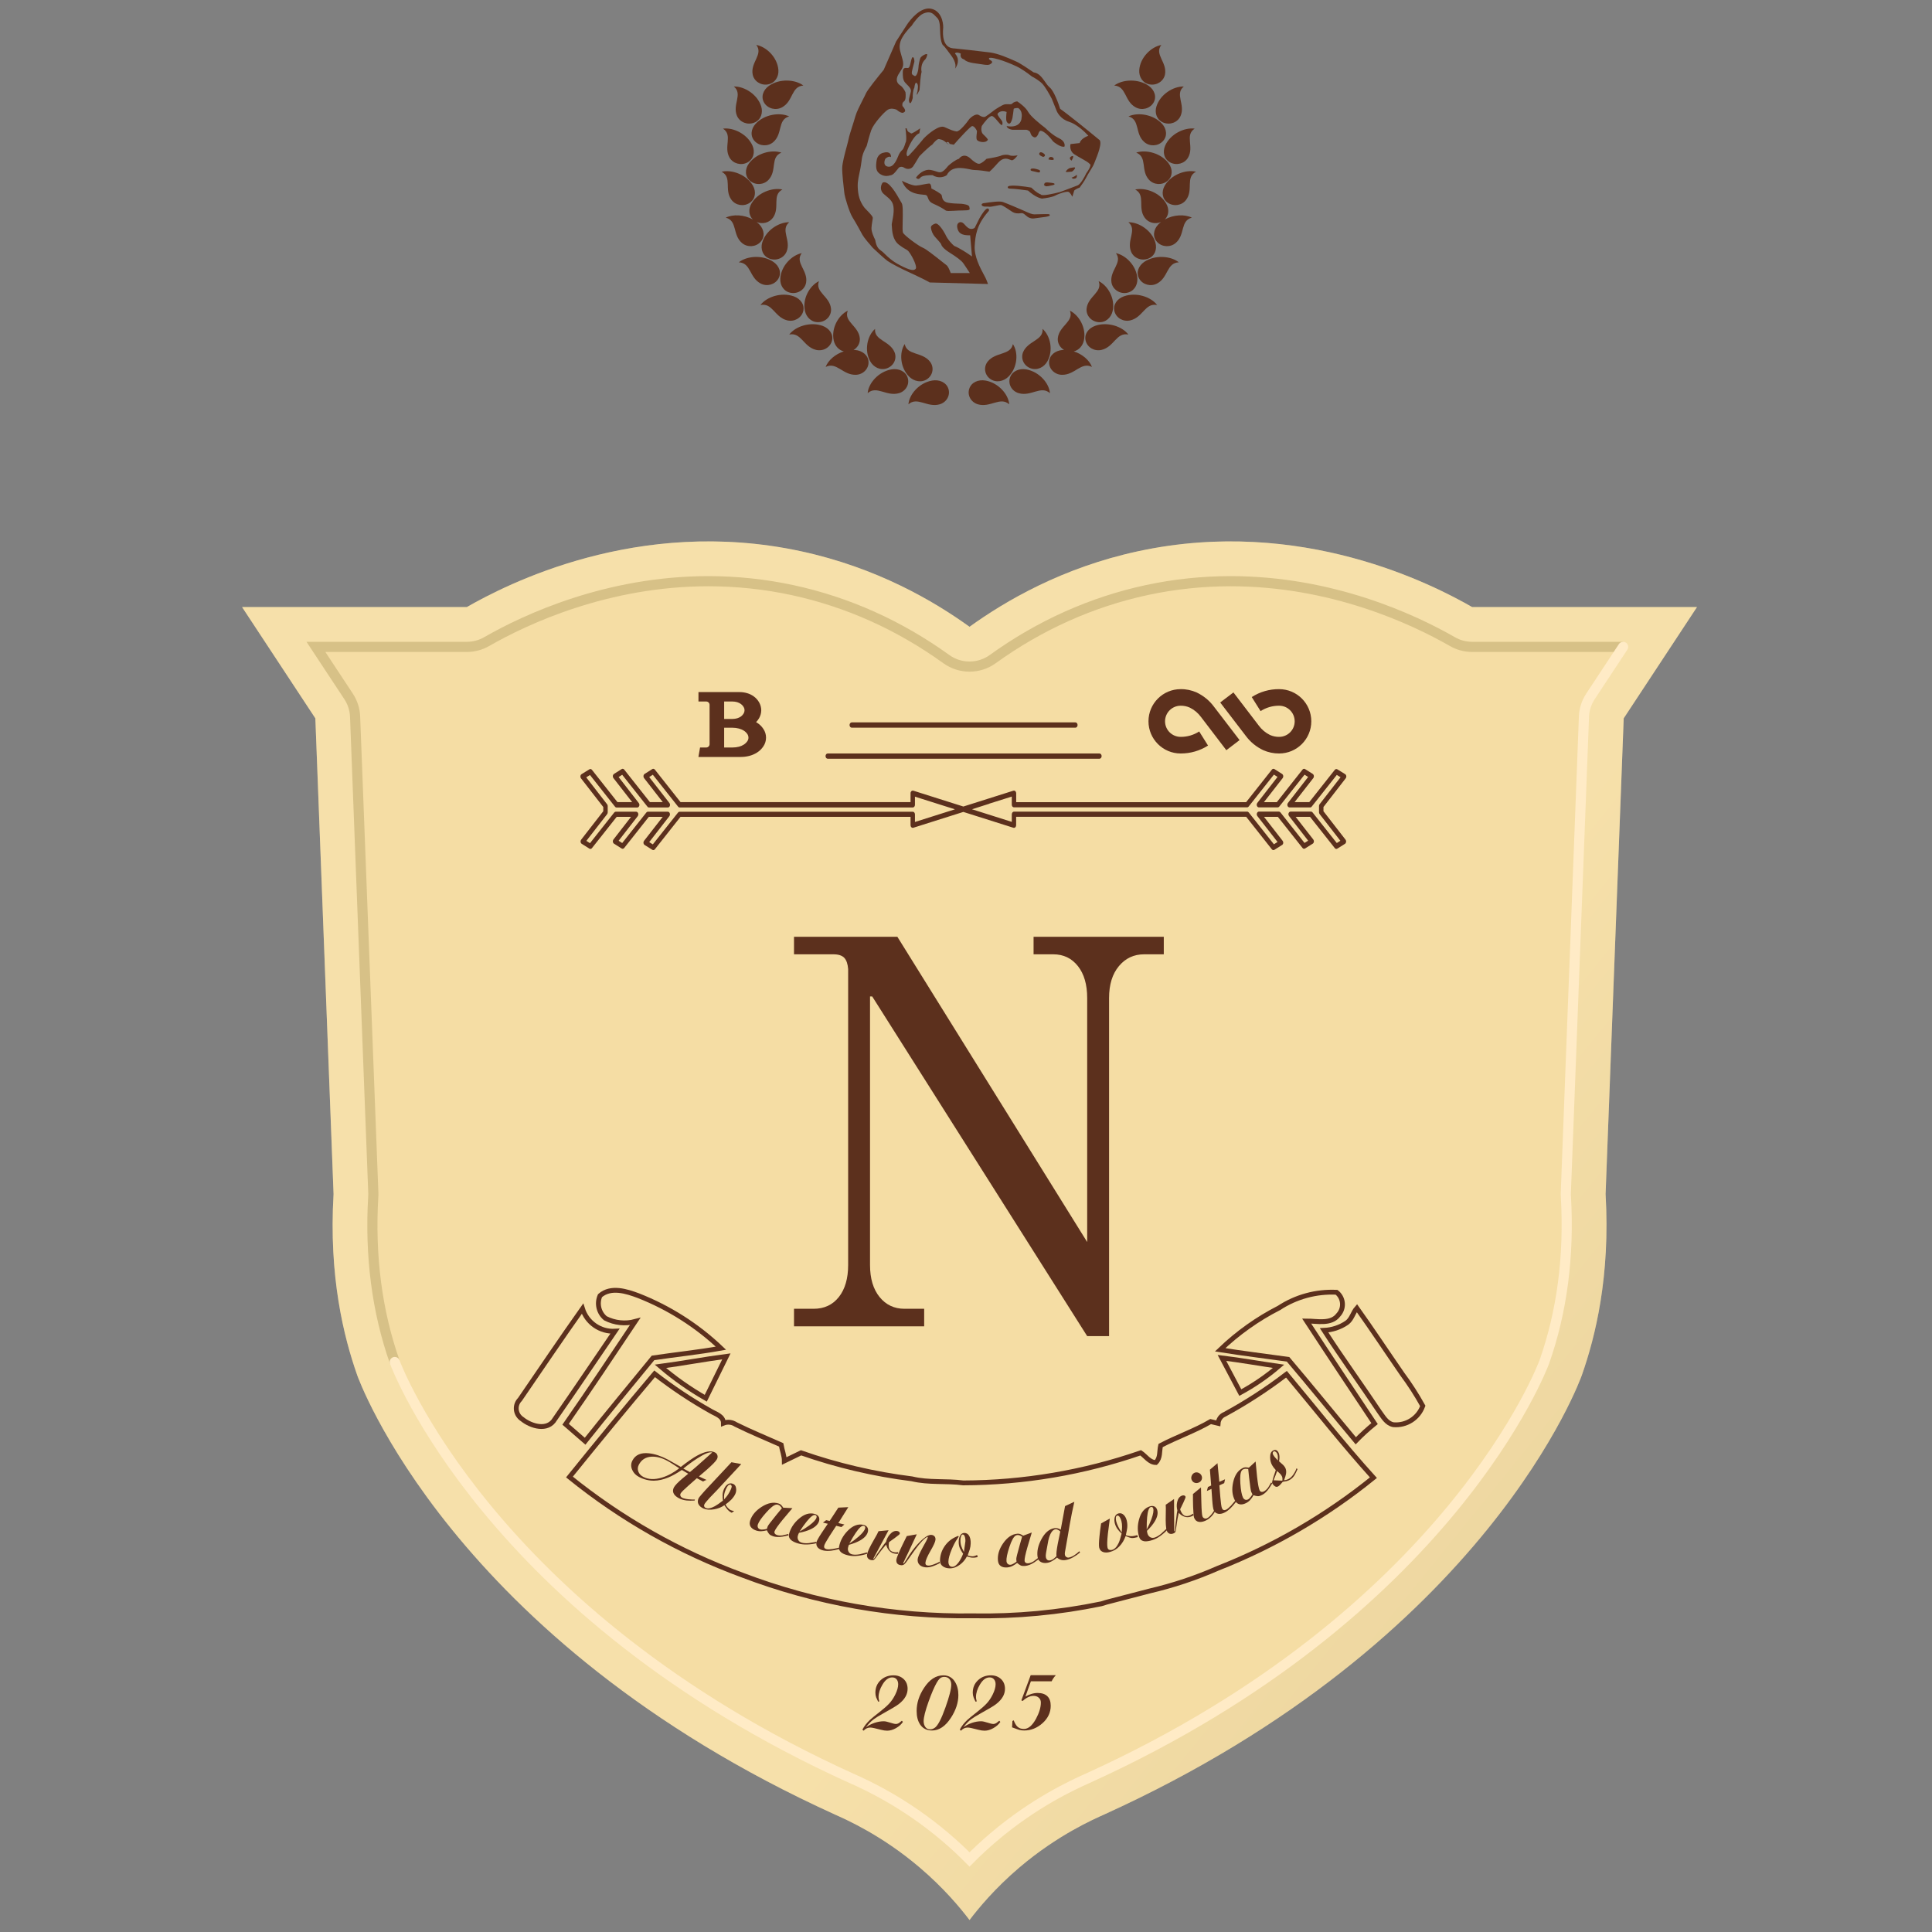 <svg version="1.2" xmlns="http://www.w3.org/2000/svg" viewBox="0 0 400 400" width="400" height="400">
	<rect x="0" y="0" width="400" height="400" fill="#808080" stroke="none"/>
	<defs>
		<linearGradient id="g1" x2="1" gradientUnits="userSpaceOnUse" gradientTransform="matrix(300.496,247.305,-234.33,284.73,197.183,-2.114)">
			<stop offset=".533" stop-color="#fbeaba"/>
			<stop offset=".997" stop-color="#bea979"/>
		</linearGradient>
	</defs>
	<style>
		.s0 { fill: #f5dda4 } 
		.s1 { opacity: .3;fill: url(#g1) } 
		.s2 { fill: none;stroke: #d7c187;stroke-miterlimit:10;stroke-width: 2.1 } 
		.s3 { fill: none;stroke: #5c301d;stroke-miterlimit:10;stroke-width: 1 } 
		.s4 { fill: #5c301d } 
		.s5 { fill: none;stroke: #ffebc6;stroke-linecap: round;stroke-miterlimit:10;stroke-width: 2.1 } 
	</style>
	<g id="Layer 1">
		<path id="&lt;Path&gt;" class="s0" d="m336.17 148.72q-1.89 49.24-3.75 98.51c0.99 17.03-2.12 29.55-4.92 37.5 0 0-19.22 54.8-98.93 90.96-2.08 0.94-9.53 4.16-17.52 10.95-5.07 4.31-8.49 8.47-10.32 10.88-1.83-2.41-5.25-6.57-10.32-10.88-7.97-6.79-15.44-10.01-17.52-10.95-79.69-36.16-98.93-90.96-98.93-90.96-2.8-7.95-5.91-20.47-4.9-37.5q-1.88-49.27-3.77-98.51l-15.17-23.03h46.53c8.02-4.59 35.38-18.84 69.13-11.57 15.8 3.4 27.58 10.34 34.95 15.65 7.37-5.31 19.15-12.25 34.94-15.65 33.76-7.27 61.12 6.98 69.13 11.57h46.54z"/>
		<path id="&lt;Compound Path&gt;" class="s1" d="m254.78 112.09c-6.05 0-12.46 0.6-19.11 2.03-15.79 3.4-27.57 10.34-34.94 15.65-7.37-5.31-19.15-12.25-34.95-15.65-6.65-1.43-13.05-2.03-19.1-2.03-24.68 0-43.59 9.92-50.03 13.6h-46.53l15.17 23.03q1.89 49.24 3.77 98.51c-1.01 17.03 2.1 29.55 4.9 37.5 0 0 19.24 54.8 98.93 90.96 2.08 0.94 9.55 4.16 17.52 10.95 5.07 4.31 8.49 8.47 10.32 10.88 1.83-2.41 5.25-6.57 10.32-10.88 7.99-6.79 15.44-10.01 17.52-10.95 79.71-36.16 98.93-90.96 98.93-90.96 2.8-7.95 5.91-20.47 4.92-37.5q1.86-49.27 3.75-98.51l15.17-23.03h-46.54c-6.43-3.68-25.34-13.6-50.02-13.6zm0 8.24c20.97 0 37.78 7.84 45.93 12.51 1.24 0.72 2.66 1.09 4.09 1.09h31.25l-6.76 10.25c-0.83 1.26-1.3 2.72-1.35 4.22q-1.89 49.25-3.75 98.52-0.02 0.4 0.01 0.79c0.71 12.31-0.79 23.84-4.47 34.27-0.18 0.51-19.42 52.12-94.57 86.21l-0.31 0.14c-2.63 1.19-10.64 4.81-19.14 12.04q-2.59 2.2-4.98 4.61-2.38-2.41-4.97-4.61c-8.48-7.22-16.5-10.85-19.14-12.04l-0.33-0.14c-75.12-34.09-94.38-85.7-94.56-86.2-3.68-10.44-5.18-21.97-4.45-34.27q0.03-0.4 0.01-0.8l-0.52-13.53-3.25-84.99c-0.05-1.5-0.52-2.96-1.35-4.22l-6.76-10.25h31.24c1.44 0 2.85-0.37 4.1-1.09 8.15-4.67 24.96-12.51 45.93-12.51 5.84 0 11.69 0.62 17.37 1.84 11.4 2.46 22.12 7.26 31.86 14.28 1.44 1.04 3.13 1.56 4.82 1.56 1.69 0 3.38-0.52 4.82-1.56 9.74-7.02 20.46-11.82 31.86-14.28 5.68-1.22 11.53-1.84 17.37-1.84z"/>
		<path id="&lt;Compound Path&gt;" class="s2" d="m81.73 281.99c-3.68-10.44-5.18-21.97-4.45-34.27q0.03-0.4 0.01-0.8l-0.52-13.53-3.25-84.99c-0.05-1.5-0.52-2.96-1.35-4.22l-6.76-10.25h31.24c1.44 0 2.85-0.37 4.1-1.09 8.15-4.67 24.96-12.51 45.93-12.51 5.84 0 11.69 0.62 17.37 1.84 11.4 2.46 22.12 7.26 31.86 14.28 1.44 1.04 3.13 1.56 4.82 1.56 1.69 0 3.38-0.52 4.82-1.56 9.74-7.02 20.46-11.82 31.86-14.28 5.68-1.22 11.53-1.84 17.37-1.84m0 0c20.97 0 37.78 7.84 45.93 12.51 1.24 0.72 2.66 1.09 4.09 1.09h31.25"/>
		<path id="&lt;Path&gt;" class="s3" d="m280.7 298.3q1.84-1.89 3.89-3.56c-4.69-7.03-9.38-14.06-14.07-21.24 2.16 0 5.07 0.75 6.57-1.26 1.2-1.29 1.13-3.31-0.16-4.51q-0.11-0.09-0.22-0.18c-4.21-0.2-8.38 0.93-11.9 3.24-4.47 2.28-8.57 5.2-12.19 8.67 4.69 0.75 9.38 1.31 14.06 1.97 4.69 5.53 9.28 11.2 14.02 16.87z"/>
		<path id="&lt;Path&gt;" class="s3" d="m274.14 275.43c3.65 5.67 7.68 11.2 11.43 16.82 0.8 1.08 1.5 2.44 2.91 2.72 2.68 0.24 5.18-1.36 6.09-3.89q-1.91-3.45-4.26-6.61c-3.24-4.69-6.33-9.37-9.38-13.64-0.84 0.94-1.03 2.3-2.11 3.05-1.39 0.94-3.01 1.47-4.68 1.55z"/>
		<path id="&lt;Path&gt;" class="s3" d="m264.71 282.88c-3.89-0.56-7.82-1.27-11.72-1.74l3.8 7.18q4.25-2.3 7.92-5.44z"/>
		<path id="&lt;Path&gt;" class="s3" d="m135.2 281.14c4.68-0.7 9.37-1.17 14.06-2.01-4.95-4.7-10.76-8.39-17.11-10.88-2.39-0.89-5.67-1.97-7.92 0-0.72 1.64-0.26 3.56 1.12 4.69 1.9 0.97 4.09 1.21 6.15 0.66-4.69 7.03-9.38 14.06-14.4 21.28l4.04 3.51c4.68-5.9 9.42-11.57 14.06-17.25z"/>
		<path id="&lt;Path&gt;" class="s3" d="m150.39 280.82c-4.69 0.61-9.05 1.45-13.65 2.06q4.38 3.75 9.38 6.61z"/>
		<path id="&lt;Path&gt;" class="s3" d="m108.13 293.83c1.78 1.44 5.26 2.55 6.75-0.03 4.19-6.02 8.29-12.13 12.44-18.19-3.04 0.17-5.81-1.75-6.72-4.66-4.43 6.25-8.67 12.55-12.96 18.8-1.02 1.03-1.01 2.69 0.03 3.71q0.21 0.21 0.46 0.37z"/>
		<path id="&lt;Path&gt;" class="s3" d="m162.39 302.47c0-1.08-0.47-2.2-0.66-3.33-3.14-1.4-6.28-2.67-9.38-4.21-0.76-0.51-1.72-0.62-2.57-0.28 0-1.46-1.6-1.88-2.63-2.49q-6.1-3.43-11.62-7.73c-5.96 7.03-11.72 14.06-17.63 21.37 10.73 8.68 22.81 15.53 35.77 20.3 15.24 5.8 31.45 8.66 47.76 8.44 8.93 0.16 17.84-0.68 26.58-2.49l1.08-0.33 9-2.34q7.25-1.7 14.06-4.69c11.63-4.57 22.49-10.89 32.2-18.75-6.28-6.94-12.04-14.29-18-21.42q-6.07 4.65-12.79 8.3c-0.78 0.31-1.3 1.04-1.36 1.87l-1.55-0.37c-3.28 1.92-6.98 3.18-10.36 4.96-0.28 1.18 0 2.54-0.98 3.52-1.32 0-2.16-1.36-3.14-2.01-11.83 4.08-24.24 6.19-36.75 6.23-3.52-0.47-7.13 0-10.6-0.84-7.82-0.98-15.52-2.78-22.97-5.39z"/>
		<path id="&lt;Path&gt;" class="s4" d="m244.44 156c2.01 0.01 3.98-0.56 5.67-1.64l-1.83-2.92c-1.14 0.74-2.48 1.13-3.84 1.12-1.78 0-3.23-1.44-3.23-3.22 0-1.78 1.45-3.23 3.23-3.23q0.99-0.01 1.89 0.39c0.92 0.45 1.72 1.12 2.32 1.94 1.14 1.47 5.21 6.82 5.25 6.88l2.74-2.09c-0.04-0.05-4.13-5.41-5.28-6.89-0.94-1.28-2.19-2.3-3.62-2.98-1.04-0.46-2.17-0.7-3.3-0.68-3.68 0-6.66 2.98-6.66 6.66 0 3.67 2.98 6.66 6.66 6.66z"/>
		<path id="&lt;Compound Path&gt;" class="s4" d="m122.03 175.7c0.18 0.12 0.39 0.07 0.53-0.11l5.12-6.47h2.97l-3.65 4.7c-0.17 0.22-0.16 0.56 0.02 0.77q0.06 0.06 0.13 0.1l1.55 0.98c0.18 0.11 0.4 0.06 0.54-0.11l5.09-6.44h2.88l-3.87 4.97c-0.17 0.22-0.16 0.57 0.02 0.77q0.06 0.07 0.13 0.1l1.56 0.98c0.18 0.12 0.4 0.07 0.53-0.1l5.31-6.72h47.63v1.73c0 0.31 0.21 0.55 0.46 0.55q0.07 0 0.14-0.03l10.33-3.27 10.33 3.27q0.07 0.03 0.15 0.03c0.25 0 0.45-0.24 0.45-0.55v-1.74h47.63l5.31 6.73c0.14 0.17 0.36 0.22 0.54 0.1l1.55-0.98q0.08-0.03 0.13-0.1c0.19-0.2 0.19-0.55 0.02-0.77l-3.86-4.97h2.87l5.1 6.44c0.13 0.17 0.35 0.22 0.53 0.11l1.56-0.98q0.07-0.03 0.13-0.1c0.18-0.21 0.19-0.55 0.02-0.77l-3.66-4.7h2.98l5.12 6.47c0.13 0.18 0.35 0.23 0.53 0.11l1.56-0.98q0.07-0.03 0.12-0.1c0.18-0.21 0.19-0.55 0.02-0.77l-4.57-5.89v-0.88l4.59-5.92q0.06-0.06 0.09-0.15c0.12-0.27 0.03-0.6-0.19-0.73l-1.62-1c-0.17-0.1-0.39-0.07-0.53 0.11l-5.28 6.68h-3.04l3.88-4.98q0.04-0.06 0.07-0.13c0.11-0.26 0.02-0.59-0.19-0.73l-1.56-0.98c-0.18-0.13-0.41-0.1-0.56 0.09l-5.32 6.74h-2.67l3.89-4.99q0.04-0.06 0.07-0.13c0.11-0.26 0.02-0.59-0.2-0.73l-1.55-0.98c-0.18-0.13-0.41-0.1-0.56 0.09l-5.33 6.74h-47.61v-1.85q0-0.07-0.02-0.14c-0.06-0.29-0.31-0.47-0.55-0.39l-10.36 3.28h-0.01l-5.12-1.62-5.24-1.66c-0.24-0.08-0.49 0.1-0.56 0.39q-0.01 0.06-0.01 0.13v1.85h-47.62l-5.32-6.73c-0.15-0.19-0.39-0.22-0.56-0.09l-1.56 0.98c-0.22 0.13-0.3 0.47-0.19 0.73q0.03 0.07 0.07 0.13l3.88 4.98h-2.66l-5.32-6.73c-0.15-0.19-0.39-0.22-0.56-0.09l-1.56 0.98c-0.22 0.14-0.31 0.47-0.19 0.73q0.03 0.07 0.07 0.13l3.88 4.98h-3.04l-5.28-6.68c-0.14-0.18-0.36-0.22-0.53-0.11l-1.62 1c-0.22 0.13-0.31 0.46-0.2 0.73q0.04 0.09 0.09 0.15l4.6 5.92v0.88l-4.58 5.89c-0.17 0.22-0.16 0.57 0.02 0.77q0.06 0.06 0.13 0.1zm87.45-9.09c0 0.3 0.2 0.54 0.45 0.54h48.26q0.22 0 0.35-0.19l5.21-6.58 0.75 0.47-4.19 5.39c-0.17 0.22-0.16 0.57 0.02 0.77q0.14 0.16 0.33 0.15h3.88q0.2-0.01 0.32-0.17l5.23-6.6 0.75 0.47-4.19 5.39c-0.17 0.22-0.16 0.56 0.02 0.77q0.14 0.15 0.31 0.15h4.27q0.22-0.01 0.35-0.2l5.17-6.53 0.78 0.48-4.33 5.57q-0.13 0.16-0.13 0.37v1.32q0.01 0.24 0.15 0.4l4.27 5.49-0.74 0.47-5.02-6.34q-0.14-0.17-0.33-0.17h-4.21c-0.25 0-0.46 0.24-0.46 0.55q0.01 0.24 0.15 0.4l3.94 5.07-0.75 0.47-4.99-6.32q-0.15-0.17-0.33-0.17h-4.12c-0.25 0-0.45 0.25-0.45 0.55q0 0.24 0.14 0.4l4.16 5.34-0.75 0.48-5.21-6.59q-0.15-0.18-0.35-0.17h-48.25c-0.25 0-0.45 0.24-0.45 0.54h-0.01v1.58l-8.24-2.61 3.57-1.14v-0.02l4.67-1.47zm-83.81 1.99q0.14-0.16 0.15-0.4v-1.32q0-0.21-0.13-0.37l-4.32-5.57 0.78-0.48 5.16 6.53q0.13 0.19 0.35 0.2h4.28q0.17 0 0.3-0.15c0.19-0.21 0.19-0.55 0.02-0.77l-4.18-5.39 0.74-0.47 5.21 6.58q0.12 0.19 0.34 0.19h3.9q0.18 0 0.31-0.14c0.19-0.21 0.19-0.56 0.02-0.78l-4.19-5.38 0.75-0.48 5.21 6.58q0.13 0.19 0.35 0.2h48.26c0.25 0 0.45-0.25 0.45-0.55v-1.69l8.25 2.61v0.02l-8.25 2.61v-1.57c0-0.3-0.2-0.55-0.45-0.55h-48.28q-0.18 0-0.32 0.17l-5.22 6.59-0.75-0.47 4.16-5.35q0.14-0.15 0.14-0.4c0-0.3-0.2-0.55-0.45-0.55h-4.12q-0.18 0-0.32 0.17l-5 6.32-0.74-0.47 3.94-5.07q0.13-0.16 0.14-0.4c0-0.3-0.2-0.55-0.46-0.55h-4.21q-0.18 0-0.32 0.17l-5.02 6.35-0.75-0.48z"/>
		<path id="&lt;Path&gt;" class="s4" d="m171.37 157.09h0.32 0.8 0.8 0.81 0.8 0.8 0.8 0.8 0.8 0.81 0.8 0.8 0.8 0.8 0.8 0.8 0.81 0.8 0.8 0.8 0.8 0.8 0.8 0.81 0.8 0.8 0.8 0.8 0.8 0.81 0.8 0.8 0.8 0.8 0.8 0.8 0.8 0.81 0.8 0.8 0.8 0.8 0.81 0.8 0.8 0.8 0.8 0.8 0.8 0.8 0.81 0.8 0.8 0.8 0.8 0.8 0.81 0.8 0.8 0.8 0.8 0.8 0.8 0.81 0.8 0.8 0.8 0.8 0.8 0.8 0.63c0.26 0 0.46-0.24 0.46-0.55 0-0.3-0.2-0.54-0.46-0.54h-0.53-0.8-0.8-0.81-0.8-0.8-0.8-0.8-0.8-0.81-0.8-0.8-0.8-0.8-0.8-0.8-0.8-0.81-0.8-0.8-0.8-0.8-0.81-0.8-0.8-0.8-0.8-0.8-0.8-0.8-0.81-0.8-0.8-0.8-0.8-0.8-0.81-0.8-0.8-0.8-0.8-0.8-0.8-0.81-0.8-0.8-0.8-0.8-0.8-0.8-0.81-0.8-0.8-0.8-0.8-0.8-0.81-0.8-0.8-0.8-0.8-0.8-0.8-0.8-0.81-0.8-0.8-0.8-0.8-0.8-0.42c-0.25 0-0.45 0.24-0.45 0.54 0 0.31 0.2 0.55 0.45 0.55z"/>
		<path id="&lt;Path&gt;" class="s4" d="m176.35 150.66h0.9 1.74 1.74 1.73 1.74 1.74 1.73 0.8 0.81 0.8 0.8 0.8 0.8 0.8 0.81 0.8 0.8 0.8 0.8 0.8 0.8 0.81 0.8 0.8 0.8 0.8 0.8 0.81 0.8 0.8 0.8 0.8 0.8 0.8 0.8 0.81 0.8 0.8 0.8 0.8 0.8 0.81 0.8 0.8 0.8 0.8 0.8 0.8 0.81 0.8 0.51c0.25 0 0.45-0.25 0.45-0.55 0-0.3-0.2-0.55-0.45-0.55h-0.42-0.8-0.8-0.8-0.8-0.81-0.8-0.8-0.8-0.8-0.8-0.8-0.81-0.8-0.8-0.8-0.8-0.8-0.81-0.8-0.8-0.8-0.8-0.8-0.8-0.8-0.81-0.8-0.8-0.8-0.8-0.81-0.8-0.8-0.8-0.8-0.8-0.8-1.74-1.74-1.73-1.74-1.74-1.74-1.73-1.74-1.74-0.59c-0.25 0-0.46 0.25-0.46 0.55 0 0.3 0.21 0.55 0.46 0.55z"/>
		<path id="&lt;Path&gt;" class="s4" d="m261.53 155.31c1.04 0.46 2.17 0.7 3.3 0.69 3.68 0 6.66-2.99 6.66-6.66 0-3.68-2.98-6.66-6.66-6.66-2.01-0.02-3.98 0.55-5.67 1.64l1.83 2.91c1.14-0.74 2.48-1.13 3.84-1.12 1.78 0 3.22 1.44 3.22 3.23 0 1.78-1.44 3.22-3.22 3.22q-0.99 0.01-1.89-0.39c-0.92-0.45-1.72-1.12-2.32-1.94-1.14-1.47-5.21-6.82-5.25-6.87l-2.74 2.08c0.04 0.05 4.13 5.41 5.28 6.89 0.94 1.28 2.19 2.3 3.62 2.98z"/>
		<path id="&lt;Compound Path&gt;" class="s4" d="m148.23 156.72h-3.63l0.34-1.96h1.28c0.38 0 0.69-0.31 0.69-0.69v-8.14c0-0.38-0.31-0.69-0.69-0.69h-1.61v-1.95h3.62 1.71 1.47 1.75-0.04 0.04q0.78 0 1.55 0.23 0.73 0.21 1.36 0.67 0.68 0.49 1.1 1.23 0.43 0.76 0.44 1.63-0.01 0.87-0.44 1.63-0.26 0.45-0.63 0.83 0.09 0.05 0.18 0.11 0.81 0.5 1.33 1.3c0.36 0.53 0.55 1.16 0.55 1.8 0 0.64-0.19 1.27-0.55 1.8q-0.52 0.79-1.33 1.3-0.72 0.45-1.55 0.67-0.88 0.23-1.8 0.23h-0.25-1.71-1.47zm6.51-4.73q-0.3-0.44-0.74-0.72-0.47-0.29-1.01-0.43-0.64-0.17-1.3-0.17h-1.76v4.09h1.76q0.66 0 1.3-0.16 0.54-0.14 1.01-0.44 0.44-0.28 0.74-0.72 0.22-0.33 0.22-0.72-0.01-0.4-0.22-0.73zm-4.81-6.75v3.61h1.72q0.5 0 0.99-0.14 0.42-0.13 0.78-0.38 0.34-0.26 0.55-0.62 0.18-0.31 0.18-0.67 0-0.35-0.18-0.65-0.21-0.37-0.55-0.62-0.36-0.26-0.78-0.39-0.49-0.14-0.99-0.14z"/>
		<path id="&lt;Compound Path&gt;" class="s4" d="m148.02 300.71q0.39 0.2 0.51 0.59 0.12 0.39-0.09 0.8-0.35 0.66-2.28 2.34-0.73 0.62-1.45 1.24l1.6 0.74q-0.18 0.02-0.38 0.11-0.02 0.01-0.36 0.2l-1.3-0.68q-1.09 0.95-1.8 1.59-1.37 1.21-1.55 1.56-0.13 0.25-0.04 0.5 0.09 0.25 0.34 0.38 0.41 0.22 1.25 0.32 0.84 0.09 1.4 0.06l-0.06 0.21q-0.94 0.06-1.65-0.01-0.89-0.1-1.58-0.46-0.76-0.4-1.05-0.89-0.38-0.63-0.01-1.35 0.35-0.65 1.79-1.87 0.59-0.49 1.18-0.97l-1.32-0.78q-1.58 1.05-2.81 1.56-1.55 0.64-2.96 0.66-1.59 0.02-3.11-0.78-0.97-0.51-1.39-1.44-0.46-1.01 0.04-1.96 0.92-1.76 3.41-1.49 1.82 0.19 3.9 1.29 0.45 0.23 1.35 0.76 0.89 0.53 1.36 0.77 2.09-1.63 3.34-2.32 2.46-1.34 3.72-0.68zm-9.94 1.69q-1.68-0.88-3.17-0.81-1.82 0.09-2.64 1.66-0.38 0.72-0.11 1.42 0.26 0.69 1 1.09 1.62 0.85 3.91 0.15 1.86-0.57 3.56-1.92-0.63-0.41-1.28-0.83-0.65-0.43-1.27-0.76zm4.76 2.38q1.21-0.99 2.9-2.52 0.84-0.74 1.72-1.55-0.84-0.22-3.07 1.22-1.48 0.95-2.91 2.13z"/>
		<path id="&lt;Compound Path&gt;" class="s4" d="m153.47 303.12l-5.09 5.48q-0.7 0.73-1.4 1.45-1.01 1.09-1.16 1.44-0.1 0.23-0.01 0.43 0.09 0.2 0.32 0.29 0.66 0.29 1.86-0.36 0.56-0.3 1.69-1.16-0.1-0.69-0.07-1.25 0.03-0.57 0.27-1.11 0.28-0.66 0.73-0.99 0.55-0.39 1.17-0.12 0.53 0.22 0.62 0.91 0.09 0.6-0.15 1.15-0.26 0.59-0.87 1.23-0.49 0.48-1.17 0.98 0.13 0.29 0.46 0.67 0.33 0.37 0.6 0.49 0.14 0.06 0.32 0.11 0.19 0.04 0.41 0.08l-0.5 0.36q-0.59-0.26-1.04-0.87-0.32-0.46-0.49-0.69-0.91 0.64-2.09 0.84-1.29 0.24-2.23-0.16-0.71-0.31-1.02-0.86-0.31-0.55 0-1.25 0.06-0.15 0.64-0.82 0.21-0.23 0.74-0.84l5.43-5.81zm-2.15 5.23q0.15-0.35 0.17-0.55 0.02-0.21-0.21-0.42-0.37-0.03-0.58 0.24-0.22 0.27-0.43 0.74-0.25 0.59-0.32 0.99-0.08 0.4-0.03 1.08 0.88-0.89 1.4-2.08z"/>
		<path id="&lt;Compound Path&gt;" class="s4" d="m164.06 312.25q-1.24 1.45-2.02 2.4-1.47 1.81-1.67 2.38-0.09 0.27 0.05 0.48 0.14 0.2 0.41 0.29 0.51 0.18 1.19 0.08 0.18-0.03 1.19-0.28l0.02 0.29q-0.76 0.18-1.18 0.25-1.2 0.19-2.01-0.08-0.53-0.18-0.77-0.43-0.23-0.25-0.5-0.8-0.58 0.17-1.14 0.19-0.57 0.03-1.1-0.15-0.79-0.27-1.13-0.8-0.33-0.53-0.07-1.31 0.56-1.64 2.37-2.79 1.92-1.22 3.52-0.68 0.32 0.11 0.51 0.3 0.19 0.19 0.43 0.56zm-5.12 3.77q0.1-0.29 1.84-2.43 0.55-0.67 1.11-1.34-0.24-0.31-0.33-0.41-0.19-0.2-0.43-0.28-0.17-0.06-0.26-0.06-0.09 0.01-0.12 0.01-0.73 0.07-2.14 1.67-1.42 1.59-1.7 2.44-0.11 0.33 0 0.61 0.11 0.28 0.45 0.4 0.32 0.11 0.89 0.02 0.31-0.06 0.52-0.11z"/>
		<path id="&lt;Compound Path&gt;" class="s4" d="m165.19 317.94q-0.14 0.49 0.08 0.9 0.22 0.41 0.71 0.55 0.64 0.18 1.52 0.09 0.37-0.04 1.52-0.26l0.07 0.27q-0.96 0.24-1.97 0.28-1 0.03-1.85-0.21-0.92-0.26-1.41-0.65-0.71-0.58-0.48-1.38 0.48-1.74 1.99-3.06 1.68-1.49 3.33-1.02 0.54 0.15 0.78 0.53 0.25 0.39 0.1 0.93-0.29 1.01-1.72 1.7-0.99 0.47-2.43 0.74-0.14 0.24-0.24 0.59zm3.86-3.74q0.12-0.42-0.27-0.53-0.56-0.15-1.77 1.35-0.66 0.81-1.47 2.07 1.06-0.56 1.99-1.25 1.34-0.99 1.52-1.64z"/>
		<path id="&lt;Compound Path&gt;" class="s4" d="m170.38 315.24l0.67-0.51 0.72 0.16 1.8-2.75 2.06-0.1-2.06 3.29 1.25 0.3-0.61 0.53-1.08-0.26q-0.84 1.26-1.36 2.08-1.02 1.59-1.12 2.02-0.15 0.59 0.48 0.74 0.4 0.1 1.31-0.04 0.58-0.1 1.37-0.28v0.28q-1.1 0.28-1.67 0.35-0.98 0.12-1.7-0.05-0.71-0.17-1.09-0.56-0.45-0.49-0.3-1.16 0.12-0.47 1.04-1.87 0.64-0.97 1.3-1.93z"/>
		<path id="&lt;Compound Path&gt;" class="s4" d="m175.57 320.45q-0.09 0.5 0.16 0.89 0.25 0.39 0.75 0.49 0.65 0.12 1.52-0.04 0.36-0.07 1.5-0.38l0.08 0.26q-0.93 0.32-1.93 0.44-1 0.12-1.87-0.05-0.94-0.19-1.46-0.54-0.75-0.51-0.59-1.34 0.35-1.77 1.74-3.21 1.56-1.62 3.24-1.28 0.55 0.1 0.82 0.47 0.27 0.36 0.17 0.91-0.21 1.03-1.57 1.83-0.95 0.55-2.37 0.94-0.11 0.25-0.19 0.61zm3.55-4.05q0.09-0.42-0.32-0.5-0.57-0.11-1.65 1.49-0.59 0.86-1.3 2.18 1.01-0.64 1.89-1.41 1.25-1.09 1.38-1.76z"/>
		<path id="&lt;Compound Path&gt;" class="s4" d="m183.97 316.82l-3.01 5.6-0.13 0.23 0.04 0.1 0.06-0.02q0.1-0.09 0.32-0.43 0.21-0.34 0.3-0.5l1.16-1.61q0.17-0.24 0.33-0.47 0.17-0.24 0.41-0.5 0.21-0.89 0.8-1.55 0.7-0.81 1.51-0.69 0.25 0.04 0.41 0.19 0.16 0.16 0.12 0.39-0.02 0.13-0.99 0.83-0.61 0.45-1.23 0.89l-0.04 0.19q-0.12 0.82 0.15 1.31 0.27 0.49 1.05 0.6 0.19 0.03 0.39 0.01 0.19-0.02 0.31-0.04l0.04 0.34q-0.24 0.01-0.34 0.02-0.1 0-0.33-0.04-0.72-0.1-1.19-0.62-0.47-0.52-0.64-1.26-0.82 0.91-1.62 2.01-0.25 0.34-0.37 0.51-0.25 0.33-0.39 0.49-0.14 0.16-0.3 0.2-0.15 0.03-0.4 0-0.45-0.07-0.7-0.38-0.24-0.31-0.18-0.77 0.12-0.8 1.42-3.04 0.78-1.33 0.96-1.79z"/>
		<path id="&lt;Compound Path&gt;" class="s4" d="m187.74 318.03l2.07-0.37-1.86 3.97-0.63 1.29q-0.06 0.14-0.08 0.2-0.09 0.23-0.2 0.35l-0.01 0.13v0.05l0.08 0.06q0.18-0.2 0.58-0.85 0.29-0.47 0.58-0.94 0.5-0.76 1.18-1.59 0.91-1.1 1.73-1.77 1-0.83 1.64-0.78 0.44 0.04 0.67 0.31 0.23 0.27 0.19 0.71-0.05 0.61-1.04 2.3-0.97 1.69-1.04 2.43-0.05 0.56 0.54 0.61 0.4 0.04 1.21-0.26 0.81-0.29 1.16-0.56l0.08 0.31q-0.9 0.45-1.42 0.63-0.83 0.3-1.52 0.24-0.77-0.07-1.22-0.47-0.5-0.46-0.44-1.2 0.05-0.61 1.03-2.42 0.38-0.68 0.75-1.36 0.08-0.16 0.19-0.4 0.11-0.23 0.12-0.37l-0.04-0.1q-0.92 0.4-2.53 2.6-0.94 1.3-1.24 1.74-0.31 0.44-0.48 0.68-0.28 0.41-0.55 0.65-0.27 0.24-0.65 0.21-1.09-0.09-1.01-1.12 0.05-0.56 1.29-3.14 0.43-0.88 0.87-1.77z"/>
		<path id="&lt;Compound Path&gt;" class="s4" d="m198.49 319.22q0.01-0.71 0.24-1.18 0.32-0.67 0.93-0.66 0.74 0.02 1.08 0.76 0.25 0.57 0.23 1.42-0.01 0.6-0.2 1.25-0.05 0.18-0.42 1.21 0.21 0.11 0.46 0.15 0.25 0.05 0.48 0.05 0.21 0.01 0.49-0.07 0.27-0.08 0.52-0.21l0.12 0.44q-0.24 0.04-0.5 0.09-0.26 0.04-0.49 0.03-0.25 0-0.4-0.03-0.16-0.03-0.85-0.22-0.52 1.03-1.46 1.72-1.04 0.76-2.12 0.74-0.81-0.02-1.35-0.39-0.65-0.44-0.63-1.21 0.02-1.52 0.84-2.81 0.83-1.3 2.17-1.98 0.27-0.13 0.49-0.23 0.21-0.09 0.25-0.09l0.06 0.02 0.07 0.08q-0.04 0.1-0.15 0.27-0.11 0.17-0.16 0.24-0.61 0.87-1.18 2.25-0.64 1.55-0.65 2.44-0.01 0.46 0.17 0.77 0.19 0.31 0.63 0.32 0.66 0.01 1.39-1.03 0.52-0.77 0.85-1.68-0.45-0.62-0.69-1.19-0.23-0.57-0.22-1.27zm1.39-0.16q0.01-0.42-0.09-0.79-0.14-0.56-0.45-0.57-0.25 0-0.37 0.38-0.12 0.37-0.12 0.69-0.02 0.72 0.15 1.28 0.18 0.55 0.57 1.27 0.16-1.12 0.31-2.26z"/>
		<path id="&lt;Compound Path&gt;" class="s4" d="m213.62 317.29q-0.56 1.82-0.89 3-0.65 2.25-0.6 2.85 0.02 0.28 0.24 0.42 0.2 0.13 0.48 0.11 0.54-0.05 1.13-0.4 0.16-0.1 0.98-0.74l0.13 0.26q-0.62 0.47-0.98 0.7-1.02 0.65-1.87 0.72-0.56 0.05-0.88-0.08-0.31-0.14-0.78-0.54-0.46 0.38-0.97 0.63-0.51 0.25-1.07 0.3-0.83 0.07-1.35-0.29-0.52-0.36-0.58-1.18-0.15-1.73 1.06-3.5 1.29-1.88 2.96-2.01 0.34-0.03 0.59 0.07 0.25 0.1 0.62 0.34zm-3.21 5.49q-0.02-0.31 0.73-2.96 0.24-0.84 0.48-1.67-0.35-0.19-0.47-0.25-0.25-0.11-0.5-0.09-0.18 0.02-0.26 0.06-0.08 0.04-0.11 0.06-0.63 0.35-1.3 2.37-0.67 2.03-0.6 2.92 0.03 0.34 0.25 0.56 0.22 0.21 0.58 0.19 0.32-0.03 0.81-0.34 0.27-0.17 0.44-0.3z"/>
		<path id="&lt;Compound Path&gt;" class="s4" d="m220.51 311.82l1.92-0.89q-0.2 0.84-0.51 2.36-0.3 1.52-0.44 2.33-0.2 1.18-0.4 2.37l-0.59 3.35q-0.06 0.29-0.01 0.57 0.03 0.26 0.27 0.43 0.24 0.18 0.51 0.14 0.54-0.09 1.12-0.46 0.59-0.37 1.08-0.85l0.16 0.25q-0.65 0.55-1.46 1.01-0.82 0.45-1.54 0.56-1.05 0.16-1.77-0.51-0.46 0.4-0.99 0.7-0.53 0.31-1.04 0.39-0.77 0.12-1.33-0.18-0.55-0.3-0.67-1.05-0.25-1.69 0.77-3.62 1.1-2.08 2.72-2.33 0.69-0.1 1.3 0.32zm-0.99 5.26q-0.16-0.18-0.47-0.34-0.31-0.16-0.5-0.13-1 0.15-1.5 2.3-0.04 0.18-0.31 1.68-0.08 0.44-0.17 0.94-0.09 0.5-0.04 0.85 0.06 0.36 0.28 0.55 0.22 0.19 0.56 0.14 0.29-0.04 0.6-0.22 0.31-0.19 0.77-0.66l-0.01-0.05q-0.09-0.59 0.26-2.47 0.26-1.3 0.53-2.59z"/>
		<path id="&lt;Compound Path&gt;" class="s4" d="m229.78 314.4q-0.2 1.57-0.4 3.12-0.25 2.27-0.07 2.94 0.08 0.3 0.34 0.41 0.27 0.1 0.57 0.02 0.81-0.21 1.37-1.4 0.29-0.6 0.63-1.98-0.54-0.5-0.89-0.99-0.34-0.49-0.51-1.11-0.17-0.67-0.04-1.22 0.17-0.69 0.79-0.85 0.64-0.16 1.12 0.34 0.4 0.41 0.58 1.09 0.19 0.75 0.11 1.56-0.05 0.46-0.29 1.52 0.49 0.16 0.95 0.2 0.46 0.03 0.95-0.1l0.48-0.12 0.11 0.41q-0.87 0.23-1.26 0.19-0.41-0.03-1.28-0.4-0.42 1.21-1.26 2.1-0.83 0.89-1.99 1.19-0.75 0.2-1.32 0.04-0.7-0.2-0.89-0.92-0.14-0.56 0.06-2.43 0.09-0.95 0.33-2.6zm2.4 0.54q-0.11-0.43-0.29-0.74-0.28-0.49-0.59-0.41-0.25 0.07-0.27 0.45-0.02 0.37 0.06 0.71 0.16 0.61 0.46 1.19 0.29 0.59 0.69 1.15 0.07-1 0.07-1.17 0.01-0.64-0.13-1.18z"/>
		<path id="&lt;Compound Path&gt;" class="s4" d="m237.59 317.56q0.16 0.48 0.57 0.71 0.4 0.22 0.89 0.07 0.63-0.21 1.31-0.76 0.29-0.24 1.14-1.06l0.2 0.19q-0.67 0.72-1.49 1.31-0.81 0.59-1.66 0.85-0.91 0.29-1.54 0.24-0.91-0.1-1.16-0.89-0.55-1.73-0.02-3.65 0.59-2.17 2.22-2.69 0.53-0.17 0.95 0.01 0.41 0.19 0.58 0.72 0.32 1.01-0.49 2.37-0.57 0.94-1.62 1.96 0.01 0.27 0.12 0.62zm1.17-5.25q-0.13-0.41-0.52-0.28-0.55 0.17-0.74 2.1-0.1 1.03-0.09 2.53 0.58-1.05 0.98-2.14 0.57-1.57 0.37-2.21z"/>
		<path id="&lt;Compound Path&gt;" class="s4" d="m243.07 310.36l0.04 6.36v0.26l0.08 0.08 0.05-0.06q0.04-0.11 0.07-0.52 0.02-0.4 0.03-0.58l0.24-1.97q0.03-0.29 0.07-0.58 0.03-0.28 0.11-0.63-0.23-0.88-0.04-1.74 0.23-1.05 1-1.33 0.23-0.09 0.45-0.03 0.21 0.06 0.29 0.28 0.05 0.12-0.46 1.21-0.33 0.68-0.66 1.36l0.05 0.19q0.29 0.78 0.76 1.08 0.47 0.3 1.21 0.02 0.18-0.07 0.35-0.18 0.16-0.11 0.25-0.18l0.2 0.28q-0.2 0.13-0.29 0.18-0.09 0.05-0.3 0.13-0.68 0.25-1.35 0.02-0.66-0.23-1.17-0.8-0.28 1.19-0.45 2.54-0.06 0.42-0.09 0.63-0.06 0.4-0.1 0.61-0.05 0.21-0.17 0.32-0.12 0.11-0.35 0.19-0.43 0.16-0.79 0.01-0.37-0.16-0.53-0.59-0.28-0.76-0.21-3.35 0.04-1.54-0.01-2.03z"/>
		<path id="&lt;Compound Path&gt;" class="s4" d="m246.71 306.36q-0.16-0.41 0.03-0.84 0.19-0.44 0.6-0.61 0.4-0.16 0.84 0.03 0.43 0.2 0.6 0.61 0.17 0.41 0 0.82-0.17 0.41-0.59 0.58-0.46 0.19-0.87 0.03-0.42-0.16-0.61-0.62zm1.94 1.59q0.03 1.89 0.08 3.15 0.06 2.44 0.23 2.86 0.12 0.29 0.38 0.39 0.26 0.11 0.55-0.01 0.36-0.15 0.84-0.7 0.47-0.55 0.71-1.01l0.18 0.18q-0.36 0.71-0.91 1.25-0.54 0.54-1.24 0.83-0.73 0.3-1.29 0.19-0.66-0.12-0.95-0.84-0.14-0.33-0.21-2.34-0.04-1.31-0.03-2.58z"/>
		<path id="&lt;Compound Path&gt;" class="s4" d="m249.87 308.69l0.22-0.83 0.67-0.3-0.26-3.28 1.57-1.34 0.38 3.86 1.18-0.53-0.17 0.8-1 0.45q0.1 1.51 0.2 2.48 0.16 1.88 0.34 2.28 0.25 0.56 0.84 0.29 0.37-0.16 1.01-0.83 0.4-0.44 0.91-1.07l0.18 0.23q-0.7 0.9-1.12 1.3-0.7 0.7-1.37 1-0.66 0.3-1.2 0.22-0.66-0.1-0.95-0.73-0.2-0.44-0.32-2.12-0.09-1.15-0.16-2.31z"/>
		<path id="&lt;Compound Path&gt;" class="s4" d="m259.96 302.59q0.17 1.9 0.3 3.12 0.26 2.32 0.53 2.86 0.13 0.25 0.37 0.3 0.25 0.04 0.5-0.08 0.48-0.25 0.89-0.8 0.11-0.15 0.63-1.05l0.22 0.19q-0.4 0.67-0.65 1.02-0.69 0.99-1.46 1.37-0.5 0.26-0.84 0.25-0.35 0-0.93-0.2-0.28 0.53-0.66 0.96-0.38 0.42-0.88 0.67-0.75 0.38-1.36 0.24-0.61-0.13-0.98-0.86-0.79-1.55-0.34-3.65 0.48-2.23 1.98-2.98 0.31-0.16 0.58-0.16 0.27 0 0.7 0.08zm-0.9 6.3q-0.14-0.28-0.45-3.02-0.09-0.86-0.18-1.73-0.39-0.04-0.52-0.05-0.28 0-0.5 0.11-0.16 0.08-0.22 0.14-0.06 0.07-0.08 0.1-0.45 0.57-0.31 2.69 0.15 2.13 0.55 2.93 0.15 0.31 0.44 0.43 0.28 0.11 0.6-0.05 0.29-0.15 0.63-0.62 0.18-0.26 0.29-0.44z"/>
		<path id="&lt;Compound Path&gt;" class="s4" d="m263.38 303.36q-0.39-0.69-0.41-1.6-0.03-1.09 0.59-1.43 0.69-0.39 1.11 0.35 0.25 0.45 0.23 1.16 0 0.25-0.09 0.71 0.8 0.7 0.85 0.75 0.27 0.29 0.41 0.53 0.31 0.56 0.19 1.31-0.06 0.39-0.41 1.33 0.52-0.03 1.04-0.32 0.48-0.28 0.91-0.91 0.43-0.63 0.63-1.25l0.21 0.17q-0.39 0.89-0.61 1.24-0.4 0.65-0.98 0.98-0.34 0.19-0.71 0.28-0.49 0.08-0.76 0.13-0.28 0.34-0.43 0.5-0.28 0.32-0.51 0.45-0.36 0.2-0.69-0.03-0.34-0.23-0.56-0.61-0.09-0.16 0.27-1.31 0.24-0.71 0.48-1.43-0.3-0.35-0.45-0.53-0.15-0.19-0.31-0.47zm1-2.49q-0.1-0.18-0.31-0.31-0.21-0.14-0.37-0.05-0.14 0.08-0.18 0.22-0.06 0.22 0.08 0.48 0.18 0.3 0.4 0.55 0.21 0.26 0.57 0.62 0.02-0.76-0.02-1.02-0.04-0.25-0.17-0.49zm1.11 5.69q0.05-0.26 0.02-0.52-0.02-0.26-0.15-0.47-0.13-0.24-0.3-0.41-0.32-0.3-0.64-0.61-0.06 0.17-0.35 0.96-0.23 0.61-0.39 0.97z"/>
		<path id="&lt;Compound Path&gt;" class="s4" d="m180.58 206.3h-0.45v55.61q0 4.19 1.98 6.63 1.98 2.43 5.15 2.43h4.08v3.63h-26.95v-3.63h4.07q3.28 0 5.21-2.43 1.93-2.44 1.93-6.63v-61.27q-0.12-1.59-0.79-2.32-0.69-0.74-2.27-0.74h-8.15v-3.63h21.4l39.3 63.2v-50.51q0-4.19-1.92-6.62-1.93-2.44-5.1-2.44h-4.08v-3.63h26.96v3.63h-4.08q-3.17 0-5.21 2.44-2.04 2.43-2.04 6.62v69.99h-4.53z"/>
		<path id="&lt;Compound Path&gt;" class="s4" d="m185.96 348.7q0-0.61-0.32-1.01-0.33-0.4-0.92-0.4-1.13 0-2.02 1.5-0.8 1.33-0.8 2.56 0 0.22 0.02 0.33 0.11 0.39 0.13 0.58l-0.24 0.05q-0.31-0.63-0.41-0.89-0.16-0.46-0.16-0.96 0-1.58 1.08-2.59 1.08-1.01 2.68-1.01 1.26 0 2.09 0.77 0.82 0.77 0.82 2.03 0 1.71-1.78 3.11-0.67 0.54-3.26 1.97-1.37 0.76-1.98 1.22-0.86 0.65-1.62 1.67 0.76-0.57 1.76-0.92 1-0.34 1.95-0.34 0.45 0 1.3 0.28 0.85 0.28 1.22 0.28 0.32 0 0.67-0.23 0.2-0.13 0.55-0.44l0.22 0.24q-0.49 0.76-1.43 1.29-0.94 0.53-1.83 0.53-0.59 0-1.29-0.19-1.75-0.46-2.17-0.46-0.86 0-1.41 0.65l-0.26-0.21q0.54-1.06 1.59-2.05 0.39-0.37 2-1.63 1.27-0.99 1.97-1.74 0.7-0.75 1.24-1.84 0.61-1.23 0.61-2.15z"/>
		<path id="&lt;Compound Path&gt;" class="s4" d="m195.32 346.86q1.54 0 2.38 1.32 0.72 1.13 0.72 2.76 0 2.34-1.54 4.71-1.71 2.63-3.91 2.63-1.63 0-2.47-1.24-0.72-1.08-0.72-2.8 0-2.45 1.52-4.76 1.7-2.62 4.02-2.62zm-2.76 11.18q0.31 0 0.54-0.09 0.22-0.08 0.5-0.28 0.91-0.7 2.13-4.12 1.22-3.41 1.22-4.78 0-0.68-0.38-1.14-0.38-0.45-1.08-0.45-0.54 0-0.93 0.35-0.28 0.26-0.61 0.83-0.76 1.32-1.7 3.94-1.02 2.85-1.02 4.06 0 0.68 0.34 1.18 0.34 0.5 0.99 0.5z"/>
		<path id="&lt;Compound Path&gt;" class="s4" d="m206.13 348.7q0-0.61-0.33-1.01-0.32-0.4-0.92-0.4-1.13 0-2.01 1.5-0.8 1.33-0.8 2.56 0 0.22 0.02 0.33 0.11 0.39 0.13 0.58l-0.25 0.05q-0.31-0.63-0.4-0.89-0.17-0.46-0.17-0.96 0-1.58 1.09-2.59 1.08-1.01 2.67-1.01 1.26 0 2.09 0.77 0.82 0.77 0.82 2.03 0 1.71-1.78 3.11-0.66 0.54-3.26 1.97-1.37 0.76-1.98 1.22-0.85 0.65-1.61 1.67 0.76-0.57 1.76-0.92 1-0.34 1.94-0.34 0.45 0 1.3 0.28 0.85 0.28 1.22 0.28 0.32 0 0.67-0.23 0.2-0.13 0.56-0.44l0.22 0.24q-0.5 0.76-1.44 1.29-0.93 0.53-1.82 0.53-0.6 0-1.3-0.19-1.74-0.46-2.17-0.46-0.85 0-1.41 0.65l-0.26-0.21q0.54-1.06 1.6-2.05 0.39-0.37 2-1.63 1.26-0.99 1.96-1.74 0.71-0.75 1.25-1.84 0.61-1.23 0.61-2.15z"/>
		<path id="&lt;Compound Path&gt;" class="s4" d="m209.61 356.32l0.26-0.15q0.35 0.9 0.74 1.28 0.52 0.52 1.37 0.51 1.36 0.01 2.51-2.1 1.01-1.87 1.01-3.37 0-0.62-0.43-1-0.44-0.38-1.08-0.38-0.58 0-1.19 0.3-0.61 0.31-1.04 0.75l-0.3-0.11q0.97-2.61 1.93-5.22h5.21q-0.57 0.61-0.87 1.27h-4.3l-1.13 3.16q0.61-0.36 1.25-0.55 0.64-0.2 1.29-0.2 1.29 0 2 0.67 0.7 0.67 0.7 1.98 0 2.08-1.69 3.6-1.7 1.52-3.81 1.52-0.5 0-0.96-0.11-0.19-0.04-1.54-0.54z"/>
		<path id="&lt;Path&gt;" class="s4" d="m189.31 12.79c0.01-0.32-0.04-0.95-0.34-0.95-0.06-0.03-0.22 0.12-0.39 0.95-0.22 1.03-0.34 1.33-0.73 1.29-0.39-0.05-0.94-0.09-0.94 0.81 0 0.9 0 1.63 0.47 2.19q0.18 0.2 0.39 0.42c0.45 0.44 0.94 0.92 0.81 1.47q-0.07 0.29-0.15 0.6c-0.15 0.55-0.3 1.09-0.24 1.37 0.09 0.39 0.35 0.95 0.78-0.64-0.02-0.49 0.03-1.6 0.34-2.15 0.04-0.46 0.21-1.28 0.51-0.94 0.3 0.33 0.24 0.78 0.2 1.13q-0.02 0.16-0.03 0.28-0.01 0.28-0.09 0.5-0.07 0.19-0.08 0.36 0 0.03 0 0.05 0 0.1 0.02 0.11c0.03 0.01 0.14-0.22 0.54-1.02 0.06-0.97 0.23-3.08 0.43-3.73-0.13-0.53-0.15-1.79 0.77-2.62 0.11-0.13 0.32-0.49 0.39-0.9 0.09-0.51-1.24 0.21-1.42 0.64-0.17 0.43-0.38 1.42-0.38 1.85 0 0.43-0.3 2.15-0.86 1.85l-0.03-0.02c-0.53-0.29-0.65-0.35-0.31-1.61 0.04-0.18 0.17-0.68 0.34-1.29z"/>
		<path id="&lt;Path&gt;" class="s4" d="m184.46 32.53c0.06-0.47-0.18-1.31-1.59-0.9-0.39 0.07-1.2 0.48-1.37 1.55-0.22 1.33-0.09 2.06 0.3 2.49 0.38 0.43 1.2 0.9 2.1 0.73q0.06-0.01 0.11-0.02c0.8-0.15 0.93-0.18 2.08-1.66 0.14-0.14 0.57-0.34 1.12 0 0.34 0.23 1.18 0.51 1.8-0.21 0.18-0.27 0.71-1.08 1.33-2.15 0.66-0.67 2.11-2.09 2.66-2.4 0.33-0.44 1.08-1.3 1.46-1.16q0.18 0.06 0.31 0.08c0.25 0.05 0.46 0.09 1.16 0.64 0.18-0.15 0.49-0.25 0.68 0.27l0.86 0.17c1.13-1.29 3.47-3.86 3.82-3.86 0.43 0 0.98 0.85 0.98 1.11q0 0.1-0.03 0.33c-0.06 0.45-0.16 1.14 0.03 1.43 0.26 0.39 1.76 0.77 2.24 0 0.07-0.03-0.02-0.3-0.95-1.16-0.2-0.16-0.54-0.72-0.3-1.71 0.5-0.75 1.63-2.2 2.15-2.07 0.34 0.1 0.75 0.58 1.13 1.04 0.34 0.4 0.65 0.77 0.89 0.85 0.09-0.1 0.24-0.42 0-0.9-0.31-0.38-0.91-1.2-0.91-1.37 0-0.22 0.69-0.95 1.89-0.47-0.07 0.51-0.17 1.63 0 1.97 0.22 0.43 0.78 0.99 1.2-0.69 0.09-0.55 0.26-1.71 0.26-1.89 0-0.17 0.6-0.21 0.9-0.21 0.35 0.16 0.97 0.8 0.73 2.1-0.03 0.73-0.68 2.08-3.09 1.64 0.02 0.19 0.28 0.63 1.2 0.77h2.92c0.23 0.05 0.71 0.25 0.78 0.56 0.05 0.21 0.23 0.67 0.47 0.81q0.03 0.02 0.07 0.05c0.29 0.17 0.65 0.39 1.09-0.48 0.06-0.24 0.24-0.73 0.51-0.73 0.35 0 0.9 0.35 1.51 0.95 0.41 0.41 0.72 0.8 0.91 1.04v0.01q0.14 0.17 0.2 0.23c0.13 0.13 1.59 1.29 2.32 1.04 0.11-0.35 0.05-1.17-1.12-1.72-1.17-0.55-2.4-1.66-2.87-2.15-0.98-0.73-3.04-2.41-3.52-3.3-0.48-0.9-1.72-1.84-2.28-2.19-0.24 0.02-0.78 0.15-0.99 0.43-0.14 0.19-0.46 0.18-0.82 0.16-0.27-0.01-0.57-0.02-0.85 0.05-0.51 0.14-1.59 0.83-2.06 1.16-0.6 0.47-1.85 1.42-2.02 1.42q-0.04 0-0.08 0c-0.21 0.01-0.48 0.02-1.12-0.39-0.58-0.38-1.53 0.36-1.93 0.77-0.65 0.92-2.09 2.72-2.71 2.62-0.7-0.12-1.05-0.27-2.14-0.75q-0.16-0.07-0.35-0.15c-1.09-0.48-3.29 1.34-4.25 2.32-1.07 1.31-3.25 3.9-3.39 3.73q-0.01-0.01-0.02-0.02c-0.17-0.22-0.46-0.56 0.58-2.55 0.86-1.65 1.62-2.15 1.89-2.19l0.17-1.03c-0.6 0.43-1.83 1.23-1.93 1.03q-0.07-0.11-0.22-0.15c-0.21-0.08-0.49-0.18-0.64-0.88h-0.26c0.13 0.86 0.31 2.66 0 3-0.1 0.39-0.37 1.22-0.64 1.46-0.34 0.3-0.56 0.65-0.73 0.99q-0.04 0.07-0.1 0.24c-0.28 0.7-0.94 2.4-2.09 2.25-1.06-0.14-0.84-1.15-0.6-1.63 0.23-0.23 0.78-0.62 1.16-0.35z"/>
		<path id="&lt;Path&gt;" class="s4" d="m191.06 40.3c0.36 0.03 0.63 0.05 0.74 0.13 0.17 0.13 0.24 0.32 0.32 0.54 0.14 0.39 0.32 0.87 1.14 1.22 1.29 0.56 2.19 1.12 2.53 1.38 0.21 0.15 0.83 0.12 1.7 0.07q0.82-0.06 1.86-0.07c1.5 0 1.46-0.18 1.38-0.51q-0.03-0.1-0.04-0.22c-0.05-0.48-1.21-0.6-1.64-0.65q-0.19-0.01-0.53-0.02c-0.54-0.02-1.33-0.04-2.21-0.19-1.1-0.19-1.23-0.95-1.31-1.39q-0.01-0.09-0.03-0.16c-0.06-0.31-1.45-1.07-2.14-1.41 0-0.79-0.29-1.02-0.43-1.03q-0.57 0.06-1.19 0.19c-0.52 0.11-1.05 0.21-1.56 0.24-0.72 0.03-2.25-0.65-2.92-0.99 0.96 2.56 3.15 2.76 4.33 2.87z"/>
		<path id="&lt;Path&gt;" class="s4" d="m204.85 35.54c0.16-0.11 0.74-0.65 1.8-1.85 1.05-1.18 1.92-0.84 2.47-0.63q0.22 0.1 0.36 0.12c0.38 0.03 0.96-0.67 1.21-1.03-0.36 0.08-1.2 0.2-1.68 0-0.48-0.21-1.25-0.09-1.58 0-0.49 0.27-2.32 0.6-3.18 0.73-0.3 0.31-1.02 0.96-1.51 1.03-0.47 0.07-1.37-0.66-1.75-1.03-1.21-1.17-2.14-0.49-2.45 0-0.69 0.17-1.78 1.04-2.23 1.46-1.25 1.57-1.62 1.44-2.52 1.14q-0.41-0.15-1.05-0.28c-1.44-0.28-2.66 0.94-3.09 1.58 0.15 0.2 0.53 0.48 0.9 0 0.38-0.48 1.85-0.54 2.54-0.51 1.23 0.78 2.46 0.33 2.92 0 1-1.98 3.27-1.52 4.72-1.23 0.41 0.09 0.75 0.16 0.99 0.16 0.85 0 2.44 0.23 3.13 0.34z"/>
		<path id="&lt;Path&gt;" class="s4" d="m174.85 40.22c0.04 0.43 0.94 3.65 1.67 4.81 0.73 1.16 1.63 2.83 2.02 3.56 0.31 0.58 1.56 2.05 2.14 2.7 0.79 0.75 2.51 2.34 3.09 2.75 0.73 0.52 3.27 1.81 3.87 2.06 0.59 0.26 4.28 2 4.85 2.38l12.07 0.32c-0.21-0.57-0.43-1.14-0.7-1.62-0.99-1.81-2.19-4.13-2.06-6.27 0.13-2.15 0.39-4.3 2.75-7.04 0.17-0.15 0.41-0.48 0-0.69-0.41-0.2-1.35 1.26-1.76 2.02l-0.99 1.97c-0.21 0.17-0.79 0.41-1.37 0-0.26-0.18-0.45-0.39-0.63-0.59-0.32-0.36-0.59-0.65-1.09-0.57-0.24 0.06-0.68 0.37-0.51 1.16 0.21 0.99 0.73 1.59 2.66 1.55l0.38 4.38c-0.76-0.55-2.56-1.75-3.69-2.19-0.43-0.36-1.39-1.34-1.84-2.41-0.45-0.84-1.49-2.46-2.11-2.19-0.31 0.09-0.93 0.38-0.86 0.86 0.09 0.6 0.3 1.25 0.86 1.89q0.22 0.25 0.45 0.5c0.42 0.47 0.81 0.9 0.84 1.09 0.04 0.26 0.51 0.9 1.76 1.68 1.24 0.77 2.45 1.63 2.83 2.23q0.16 0.24 0.43 0.63c0.28 0.42 0.61 0.91 0.88 1.34h-3.95c-0.29-0.76-0.58-1.41-0.88-1.63-0.2-0.16-0.55-0.43-0.98-0.77-1.3-1.03-3.29-2.61-3.91-2.84-0.81-0.3-3.86-2.53-4.12-3.13-0.11-0.26-0.09-1.27-0.06-2.41 0.03-1.52 0.07-3.27-0.2-3.69q-0.11-0.17-0.32-0.55c-0.77-1.37-2.43-4.31-3.63-3.7-0.33 0.45-0.73 1.55 0.3 2.41q0.1 0.08 0.18 0.15c1.17 0.97 1.72 1.42 1.8 2.81 0.05 0.87-0.13 1.79-0.26 2.48-0.09 0.46-0.16 0.82-0.13 1q0.02 0.11 0.03 0.37c0.05 0.83 0.15 2.62 1.43 3.62 0.7 0.54 1.1 0.76 1.38 0.92 0.35 0.19 0.53 0.28 0.85 0.76 0.61 0.85 1.64 2.91 1.25 3.34-0.39 0.43-1.2 0.3-3.26-0.77-1.61-0.83-2.53-1.75-3.13-2.33q-0.25-0.26-0.44-0.42-0.14-0.11-0.29-0.22c-0.48-0.35-1-0.73-1.25-2.27-0.27-0.51-0.81-1.72-0.77-2.44 0.02-0.45 0.1-0.97 0.17-1.39 0.07-0.42 0.13-0.74 0.08-0.8q-0.02-0.03-0.02-0.07c-0.04-0.12-0.13-0.38-1.52-1.78-0.4-0.41-1.26-1.66-1.46-3.3-0.22-1.78-0.06-2.53 0.26-4.06q0.08-0.36 0.17-0.8c0.12-0.61 0.18-1.08 0.24-1.5 0.12-1.01 0.21-1.7 1.09-3.3 0.16-0.65 0.57-2.2 0.94-3.27 0.48-1.33 2.66-3.77 3.44-4.24 0.61-0.38 1.46-0.16 1.8 0 0.39 0.34 1.24 0.92 1.55 0.51 0.22-0.06 0.49-0.39-0.31-1.25-0.07-0.21-0.11-0.71 0.31-0.98 0.41-0.28 0.37-1.38 0.3-1.89-0.15-0.33-0.55-1.07-1.03-1.38-0.6-0.38-1.12-1.03-0.48-2.23q0.24-0.42 0.46-0.74c0.45-0.68 0.77-1.16 0.44-2.43q-0.14-0.55-0.27-0.97c-0.3-1.03-0.49-1.66-0.15-2.77 0.34-1.13 1.69-2.65 2.31-3.26 0.43-0.69 1.52-2.16 2.45-2.53 1.16-0.48 1.8-0.18 2.36 0.43q0.13 0.13 0.24 0.24c0.45 0.42 0.8 0.75 0.83 2.76 0.05 2.36 0.48 3.09 0.65 3.18 0.17 0.08 1.2 1.46 1.37 1.71q0.03 0.05 0.11 0.14c0.36 0.48 1.38 1.82 0.97 2.96 0.45-0.55 1.09-1.94 0-3.1 0.02-0.17 0.3-0.41 1.2 0-0.12 0.32-0.13 1 0.73 1.21 0.08 0.18 0.67 0.61 2.32 0.81q0.74 0.1 1.26 0.18c1.07 0.17 1.51 0.24 2-0.18 0.37-0.32 0.08-0.5-0.18-0.67-0.2-0.12-0.38-0.24-0.29-0.4 0.17-0.31 1.96 0.21 2.83 0.51 0.83 0.29 2.74 1.02 3.73 1.64 1 0.61 1.97 1.34 2.32 1.63 0.43 0.21 1.45 0.8 2.11 1.46 0.65 0.65 1.61 2.39 2.01 3.17l0.9 2.24c0.19 0.61 0.97 1.97 2.62 2.48 1.65 0.52 3.38 2.17 4.04 2.92-0.52 0.17-1.6 0.72-1.8 1.51l-1.89 0.21c-0.12 0.46-0.12 1.52 0.77 2.1 0.41 0.27 0.92 0.56 1.42 0.84 0.87 0.49 1.67 0.94 1.76 1.18 0.23 0 0.41 0.39-0.69 1.93-0.34 0.73-1.18 2.25-1.76 2.49-0.58 0.24-2.68 1.02-3.65 1.38-1.27 0.34-3.85 0.92-3.99 0.51-0.27-0.08-1.05-0.49-1.98-1.42-1.33-0.24-4.15-0.63-4.8-0.25-0.13 0.16-0.2 0.47 0.55 0.47 0.76 0 2.69 0.26 3.57 0.39 0.48 0.47 1.74 1.46 2.87 1.67 0.68-0.07 2.18-0.3 2.79-0.64 0.78-0.43 2.45-0.95 2.79-0.73 0.28 0.17 0.6 0.73 0.73 0.98l0.39-1.28c0.11-0.12 0.5-0.4 1.12-0.61 0.31-0.41 1.03-1.41 1.37-2.1 0.19-0.39 0.5-0.89 0.79-1.37 0.36-0.58 0.7-1.13 0.8-1.42q0.04-0.12 0.18-0.45c0.5-1.22 1.72-4.21 0.85-4.61-2.03-1.68-6.48-5.29-8.03-6.36-0.36-1.17-1.29-3.7-2.15-4.42-0.37-0.31-0.69-0.76-1.01-1.23-0.61-0.86-1.25-1.76-2.33-1.9-0.92-0.63-2.91-1.96-3.57-2.23q-0.18-0.08-0.47-0.21c-1.11-0.49-3.3-1.46-4.98-1.68-1.97-0.26-6.78-0.78-7.25-0.82q-0.05 0-0.11-0.01c-0.65-0.03-2.74-0.13-2.34-4.33 0.03-1.13-0.44-3.49-2.53-3.9-2.1-0.41-4.28 2.17-5.11 3.52l-2.11 3.26-2.57 5.88c-1.12 1.35-3.42 4.21-3.69 4.9-0.12 0.3-0.38 0.79-0.68 1.37-0.55 1.09-1.26 2.47-1.51 3.39-0.16 0.59-0.4 1.32-0.63 2.05-0.32 1.03-0.65 2.03-0.75 2.59-0.05 0.3-0.21 0.88-0.39 1.56-0.39 1.44-0.91 3.39-0.94 4.41-0.03 1.25 0.29 3.94 0.42 5.05q0.04 0.33 0.06 0.44z"/>
		<path id="&lt;Path&gt;" class="s4" d="m211.28 44.15q0.12-0.02 0.22-0.02c0.31-0.03 0.56 0.19 0.84 0.43 0.24 0.21 0.5 0.43 0.84 0.55 0.51 0.18 0.7 0.15 1.42 0.04 0.31-0.04 0.71-0.1 1.28-0.17 1.71-0.19 1.52-0.42 1.41-0.56q-0.02-0.02-0.03-0.04c-0.07-0.09-1.49-0.05-2.4-0.02-0.32 0.01-0.57 0.02-0.7 0.02-0.47 0-0.98-0.21-1.93-0.64-0.94-0.43-3.9-1.68-4.63-1.93-0.66-0.23-2.81 0.09-3.67 0.22q-0.15 0.02-0.24 0.03c-0.48 0.07-0.49 0.32-0.43 0.43 0.21 0.3 0.59 0.29 0.99 0.28q0.28-0.01 0.56 0.03c0.26 0.03 0.76-0.07 1.26-0.17 0.56-0.12 1.11-0.23 1.31-0.14 0.39 0.18 1.16 0.65 2.02 1.25 0.75 0.52 1.37 0.46 1.88 0.41z"/>
		<path id="&lt;Path&gt;" class="s4" d="m216.01 31.72c-0.62-0.41-0.83-0.09-0.86 0.13 0 0.31 0.57 0.56 0.86 0.64 0.26-0.08 0.62-0.36 0-0.77z"/>
		<path id="&lt;Path&gt;" class="s4" d="m214.51 34.98c-0.62-0.17-0.98-0.07-1.07 0-0.24 0.34 0.13 0.41 0.53 0.49q0.17 0.03 0.32 0.07 0.06 0.02 0.12 0.03c0.44 0.12 0.87 0.24 0.91-0.03 0.05-0.3-0.04-0.35-0.81-0.56z"/>
		<path id="&lt;Path&gt;" class="s4" d="m217.56 32.49c-0.35 0-0.46 0.35-0.48 0.52 0.35 0.08 1.04 0.2 1.08 0 0.04-0.26-0.18-0.52-0.6-0.52z"/>
		<path id="&lt;Path&gt;" class="s4" d="m221.85 33.26c0.26-0.41 0.62-1.17 0-0.9-0.62 0.28-0.26 0.72 0 0.9z"/>
		<path id="&lt;Path&gt;" class="s4" d="m220.65 35.54c0 0.12 0.52 0.07 0.89 0.03q0.21-0.03 0.31-0.03c0.21 0 0.73-0.56 0.73-0.77 0-0.17-0.2-0.13-0.56-0.07q-0.17 0.03-0.38 0.07c-0.49 0.06-0.86 0.54-0.99 0.77z"/>
		<path id="&lt;Path&gt;" class="s4" d="m221.97 36.88c0.11 0.1 0.19 0.17 0.61 0.08 0.44-0.11 0.41-0.56 0.34-0.78-0.24 0.28-0.81 0.52-1.07 0.6q0.08 0.05 0.12 0.1z"/>
		<path id="&lt;Path&gt;" class="s4" d="m216.41 38.5q0.04 0.03 0.07 0.04c0.13 0.09 0.82-0.04 1.51-0.21 0.54-0.14 0.34-0.32 0.17-0.39-0.16-0.04-0.63-0.13-1.25-0.17-0.62-0.03-0.71 0.22-0.68 0.35-0.22 0.14 0.02 0.29 0.18 0.38z"/>
		<path id="&lt;Path&gt;" class="s4" d="m196.01 29.57q-0.04-0.03-0.07-0.05-0.04 0.02-0.06 0.05c0.38 0.27 0.95 0.66 0.13 0z"/>
		<path id="&lt;Path&gt;" class="s4" d="m158.22 21.29c0.76 1.22 2.42 1.64 3.71 0.92 2.34-1.29 1.86-4.33 4.4-4.5-1.7-1.29-4.94-1.48-7.13 0.06-1.2 0.85-1.73 2.29-0.98 3.52z"/>
		<path id="&lt;Path&gt;" class="s4" d="m155.83 15.41c0.26 1.39 1.67 2.32 3.14 2.07 1.47-0.25 2.29-1.57 2.19-2.98-0.19-2.58-2.44-4.81-4.58-5.2 1.51 1.95-1.23 3.58-0.75 6.11z"/>
		<path id="&lt;Path&gt;" class="s4" d="m163.39 24.1c-1.96-0.91-5.17-0.42-6.95 1.53-0.98 1.07-1.17 2.59-0.15 3.63 1.01 1.04 2.73 1.11 3.83 0.14 1.98-1.74 0.82-4.61 3.27-5.3z"/>
		<path id="&lt;Path&gt;" class="s4" d="m152.6 24.02c0.58 1.3 2.17 1.92 3.55 1.37 1.38-0.55 1.87-2 1.45-3.36-0.77-2.48-3.49-4.18-5.66-4.12 1.92 1.58-0.38 3.74 0.66 6.11z"/>
		<path id="&lt;Path&gt;" class="s4" d="m155.05 33.85c-0.85 1.16-0.86 2.69 0.27 3.62 1.13 0.93 2.84 0.82 3.82-0.26 1.78-1.94 0.29-4.67 2.64-5.61-2.05-0.7-5.18 0.12-6.73 2.25z"/>
		<path id="&lt;Path&gt;" class="s4" d="m151.05 32.64c0.73 1.24 2.38 1.69 3.68 1 1.31-0.69 1.64-2.19 1.06-3.5-1.06-2.38-3.95-3.79-6.1-3.51 2.1 1.38 0.05 3.76 1.36 6.01z"/>
		<path id="&lt;Path&gt;" class="s4" d="m155.22 41.99c1.22-0.82 1.37-2.34 0.65-3.58-1.32-2.26-4.36-3.36-6.47-2.85 2.24 1.15 0.48 3.73 2.05 5.82 0.86 1.16 2.55 1.44 3.77 0.61z"/>
		<path id="&lt;Path&gt;" class="s4" d="m157.81 50.21c-0.4 1.37 0.12 2.82 1.51 3.34 1.39 0.53 2.96-0.11 3.52-1.42 1.01-2.39-1.34-4.51 0.56-6.12-2.17-0.03-4.86 1.71-5.59 4.2z"/>
		<path id="&lt;Path&gt;" class="s4" d="m157.44 50.11c1-1.05 0.79-2.56-0.2-3.62q-0.28-0.29-0.59-0.53c1.18 0.52 2.61 0.17 3.37-0.87 1.53-2.11-0.26-4.67 1.97-5.85-2.11-0.48-5.14 0.65-6.43 2.93-0.63 1.1-0.57 2.42 0.31 3.27-1.8-1-4.09-1.12-5.61-0.38 2.46 0.65 1.35 3.54 3.36 5.25 1.11 0.95 2.82 0.86 3.82-0.2z"/>
		<path id="&lt;Path&gt;" class="s4" d="m165.99 52.41c-2.13 0.44-4.32 2.72-4.44 5.3-0.07 1.42 0.78 2.72 2.26 2.93 1.48 0.22 2.86-0.74 3.09-2.15 0.41-2.54-2.38-4.1-0.91-6.08z"/>
		<path id="&lt;Path&gt;" class="s4" d="m161.16 57.69c0.72-1.24 0.16-2.67-1.07-3.49-2.22-1.49-5.46-1.22-7.13 0.11 2.55 0.11 2.15 3.15 4.53 4.39 1.3 0.69 2.95 0.23 3.67-1.01z"/>
		<path id="&lt;Path&gt;" class="s4" d="m166.66 64.39c0.31 1.39 1.48 2.45 2.97 2.3 1.49-0.14 2.57-1.4 2.42-2.81-0.27-2.56-3.38-3.4-2.49-5.67-1.94 0.93-3.47 3.66-2.9 6.18z"/>
		<path id="&lt;Path&gt;" class="s4" d="m166.29 64.47c0.36-1.38-0.56-2.63-1.96-3.12-2.55-0.91-5.62 0.11-6.88 1.8 2.5-0.51 2.92 2.54 5.54 3.18 1.45 0.35 2.92-0.49 3.3-1.86z"/>
		<path id="&lt;Path&gt;" class="s4" d="m172.24 70.58c0.37-1.37-0.55-2.62-1.95-3.12-2.55-0.91-5.62 0.12-6.88 1.8 2.5-0.5 2.92 2.54 5.54 3.18 1.45 0.35 2.92-0.48 3.29-1.86z"/>
		<path id="&lt;Path&gt;" class="s4" d="m181.17 68.1c-1.6 1.39-2.28 4.41-1.01 6.69 0.7 1.26 2.12 1.97 3.51 1.45 1.4-0.52 2.08-2.01 1.53-3.33-1-2.39-4.24-2.4-4.03-4.81z"/>
		<path id="&lt;Path&gt;" class="s4" d="m177.04 72.46q-0.16-0.01-0.32-0.01c0.86-0.5 1.4-1.44 1.29-2.46-0.27-2.55-3.38-3.4-2.49-5.66-1.94 0.93-3.47 3.65-2.9 6.18 0.25 1.1 1.03 1.98 2.08 2.24-1.77 0.56-3.24 1.85-3.76 3.22 2.26-1.13 3.54 1.7 6.24 1.63 1.5-0.04 2.68-1.22 2.64-2.64-0.04-1.41-1.29-2.38-2.78-2.5z"/>
		<path id="&lt;Path&gt;" class="s4" d="m187.31 71.23c-1.15 1.75-0.97 4.83 0.89 6.72 1.03 1.03 2.6 1.36 3.8 0.51 1.19-0.85 1.43-2.46 0.53-3.6-1.62-2.05-4.75-1.25-5.22-3.63z"/>
		<path id="&lt;Path&gt;" class="s4" d="m184.55 76.48c-2.68 0.48-4.75 2.86-4.91 4.92 1.86-1.66 3.89 0.75 6.48 0 1.43-0.41 2.24-1.85 1.8-3.2-0.43-1.36-1.9-1.98-3.37-1.72z"/>
		<path id="&lt;Path&gt;" class="s4" d="m192.98 78.79c-2.68 0.47-4.74 2.86-4.9 4.92 1.86-1.66 3.88 0.74 6.47 0 1.43-0.42 2.24-1.85 1.81-3.21-0.44-1.36-1.91-1.97-3.38-1.71z"/>
		<path id="&lt;Path&gt;" class="s4" d="m235.1 22.21c1.29 0.72 2.95 0.3 3.7-0.92 0.75-1.23 0.23-2.67-0.97-3.52-2.19-1.53-5.44-1.35-7.14-0.06 2.55 0.17 2.07 3.21 4.41 4.5z"/>
		<path id="&lt;Path&gt;" class="s4" d="m238.05 17.48c1.47 0.25 2.88-0.68 3.15-2.07 0.48-2.53-2.27-4.16-0.76-6.1-2.13 0.39-4.39 2.61-4.57 5.19-0.1 1.41 0.71 2.73 2.18 2.98z"/>
		<path id="&lt;Path&gt;" class="s4" d="m240.73 29.26c1.02-1.04 0.84-2.56-0.14-3.63-1.79-1.95-5-2.44-6.95-1.53 2.44 0.69 1.28 3.56 3.27 5.3 1.1 0.97 2.81 0.9 3.82-0.14z"/>
		<path id="&lt;Path&gt;" class="s4" d="m239.43 22.03c-0.43 1.36 0.07 2.81 1.45 3.36 1.38 0.55 2.96-0.06 3.54-1.37 1.05-2.37-1.26-4.53 0.67-6.11-2.18-0.06-4.89 1.64-5.66 4.12z"/>
		<path id="&lt;Path&gt;" class="s4" d="m237.88 37.21c0.98 1.08 2.69 1.19 3.82 0.26 1.13-0.93 1.13-2.46 0.27-3.62-1.54-2.13-4.68-2.95-6.73-2.25 2.36 0.94 0.87 3.67 2.64 5.61z"/>
		<path id="&lt;Path&gt;" class="s4" d="m241.24 30.14c-0.58 1.31-0.26 2.81 1.05 3.5 1.31 0.68 2.96 0.24 3.68-1 1.32-2.25-0.73-4.63 1.37-6.01-2.16-0.28-5.05 1.13-6.1 3.51z"/>
		<path id="&lt;Path&gt;" class="s4" d="m241.16 38.41c-0.73 1.24-0.58 2.76 0.64 3.58 1.22 0.82 2.91 0.55 3.77-0.61 1.57-2.09-0.19-4.67 2.05-5.83-2.11-0.5-5.14 0.6-6.46 2.86z"/>
		<path id="&lt;Path&gt;" class="s4" d="m234.19 52.13c0.55 1.32 2.13 1.95 3.52 1.42 1.39-0.52 1.9-1.97 1.5-3.34-0.73-2.49-3.41-4.23-5.59-4.2 1.9 1.61-0.44 3.73 0.57 6.12z"/>
		<path id="&lt;Path&gt;" class="s4" d="m241.16 45.44c0.87-0.85 0.93-2.17 0.3-3.27-1.29-2.28-4.31-3.41-6.43-2.93 2.23 1.18 0.44 3.74 1.98 5.85 0.76 1.05 2.19 1.39 3.36 0.87q-0.31 0.24-0.58 0.53c-1 1.06-1.21 2.57-0.21 3.62 1 1.06 2.71 1.15 3.83 0.2 2.01-1.71 0.9-4.6 3.35-5.25-1.51-0.74-3.81-0.62-5.6 0.38z"/>
		<path id="&lt;Path&gt;" class="s4" d="m233.21 60.64c1.48-0.22 2.33-1.51 2.27-2.93-0.12-2.58-2.32-4.86-4.44-5.3 1.46 1.98-1.33 3.54-0.92 6.08 0.23 1.4 1.62 2.37 3.09 2.15z"/>
		<path id="&lt;Path&gt;" class="s4" d="m236.93 54.2c-1.22 0.82-1.79 2.25-1.07 3.49 0.72 1.25 2.37 1.7 3.68 1.02 2.37-1.24 1.97-4.29 4.52-4.4-1.66-1.33-4.9-1.59-7.13-0.11z"/>
		<path id="&lt;Path&gt;" class="s4" d="m224.97 63.88c-0.15 1.41 0.94 2.67 2.43 2.82 1.49 0.14 2.65-0.92 2.96-2.31 0.57-2.52-0.95-5.25-2.9-6.18 0.9 2.27-2.21 3.11-2.49 5.67z"/>
		<path id="&lt;Path&gt;" class="s4" d="m232.69 61.35c-1.39 0.49-2.32 1.74-1.95 3.12 0.37 1.38 1.84 2.21 3.29 1.86 2.63-0.64 3.05-3.68 5.54-3.18-1.26-1.69-4.33-2.71-6.88-1.8z"/>
		<path id="&lt;Path&gt;" class="s4" d="m226.74 67.46c-1.41 0.5-2.33 1.75-1.96 3.12 0.37 1.38 1.84 2.21 3.29 1.86 2.63-0.63 3.05-3.68 5.54-3.18-1.26-1.68-4.32-2.71-6.87-1.8z"/>
		<path id="&lt;Path&gt;" class="s4" d="m213.35 76.24c1.39 0.52 2.81-0.19 3.51-1.45 1.27-2.28 0.59-5.3-1.01-6.7 0.21 2.42-3.03 2.43-4.03 4.82-0.54 1.32 0.14 2.81 1.53 3.33z"/>
		<path id="&lt;Path&gt;" class="s4" d="m222.32 72.75c1.05-0.25 1.83-1.14 2.08-2.24 0.57-2.53-0.95-5.25-2.89-6.18 0.89 2.26-2.23 3.11-2.5 5.67-0.1 1.01 0.43 1.95 1.3 2.45q-0.16 0-0.33 0.01c-1.49 0.12-2.74 1.09-2.78 2.5-0.04 1.42 1.15 2.6 2.64 2.64 2.71 0.07 3.99-2.76 6.24-1.63-0.51-1.37-1.99-2.66-3.76-3.22z"/>
		<path id="&lt;Path&gt;" class="s4" d="m204.49 74.86c-0.9 1.14-0.66 2.75 0.54 3.6 1.19 0.85 2.77 0.52 3.79-0.51 1.87-1.89 2.05-4.97 0.89-6.71-0.47 2.37-3.59 1.57-5.22 3.62z"/>
		<path id="&lt;Path&gt;" class="s4" d="m212.48 76.48c-1.47-0.26-2.94 0.36-3.38 1.72-0.43 1.35 0.38 2.79 1.81 3.2 2.59 0.75 4.61-1.66 6.47 0-0.16-2.06-2.22-4.44-4.9-4.92z"/>
		<path id="&lt;Path&gt;" class="s4" d="m204.04 78.79c-1.47-0.26-2.94 0.35-3.37 1.71-0.44 1.36 0.37 2.79 1.8 3.21 2.59 0.74 4.62-1.66 6.48 0-0.16-2.06-2.23-4.45-4.91-4.92z"/>
		<path id="&lt;Path&gt;" class="s5" d="m336.05 133.93l-6.76 10.25c-0.83 1.26-1.3 2.72-1.35 4.22q-1.89 49.25-3.75 98.52-0.02 0.4 0.01 0.79c0.71 12.31-0.79 23.84-4.47 34.27-0.18 0.51-19.42 52.12-94.57 86.21l-0.31 0.14c-2.63 1.19-10.64 4.81-19.14 12.04q-2.59 2.2-4.98 4.61-2.38-2.41-4.97-4.61c-8.48-7.22-16.5-10.85-19.14-12.04l-0.33-0.14c-75.12-34.09-94.38-85.7-94.56-86.2"/>
	</g>
</svg>